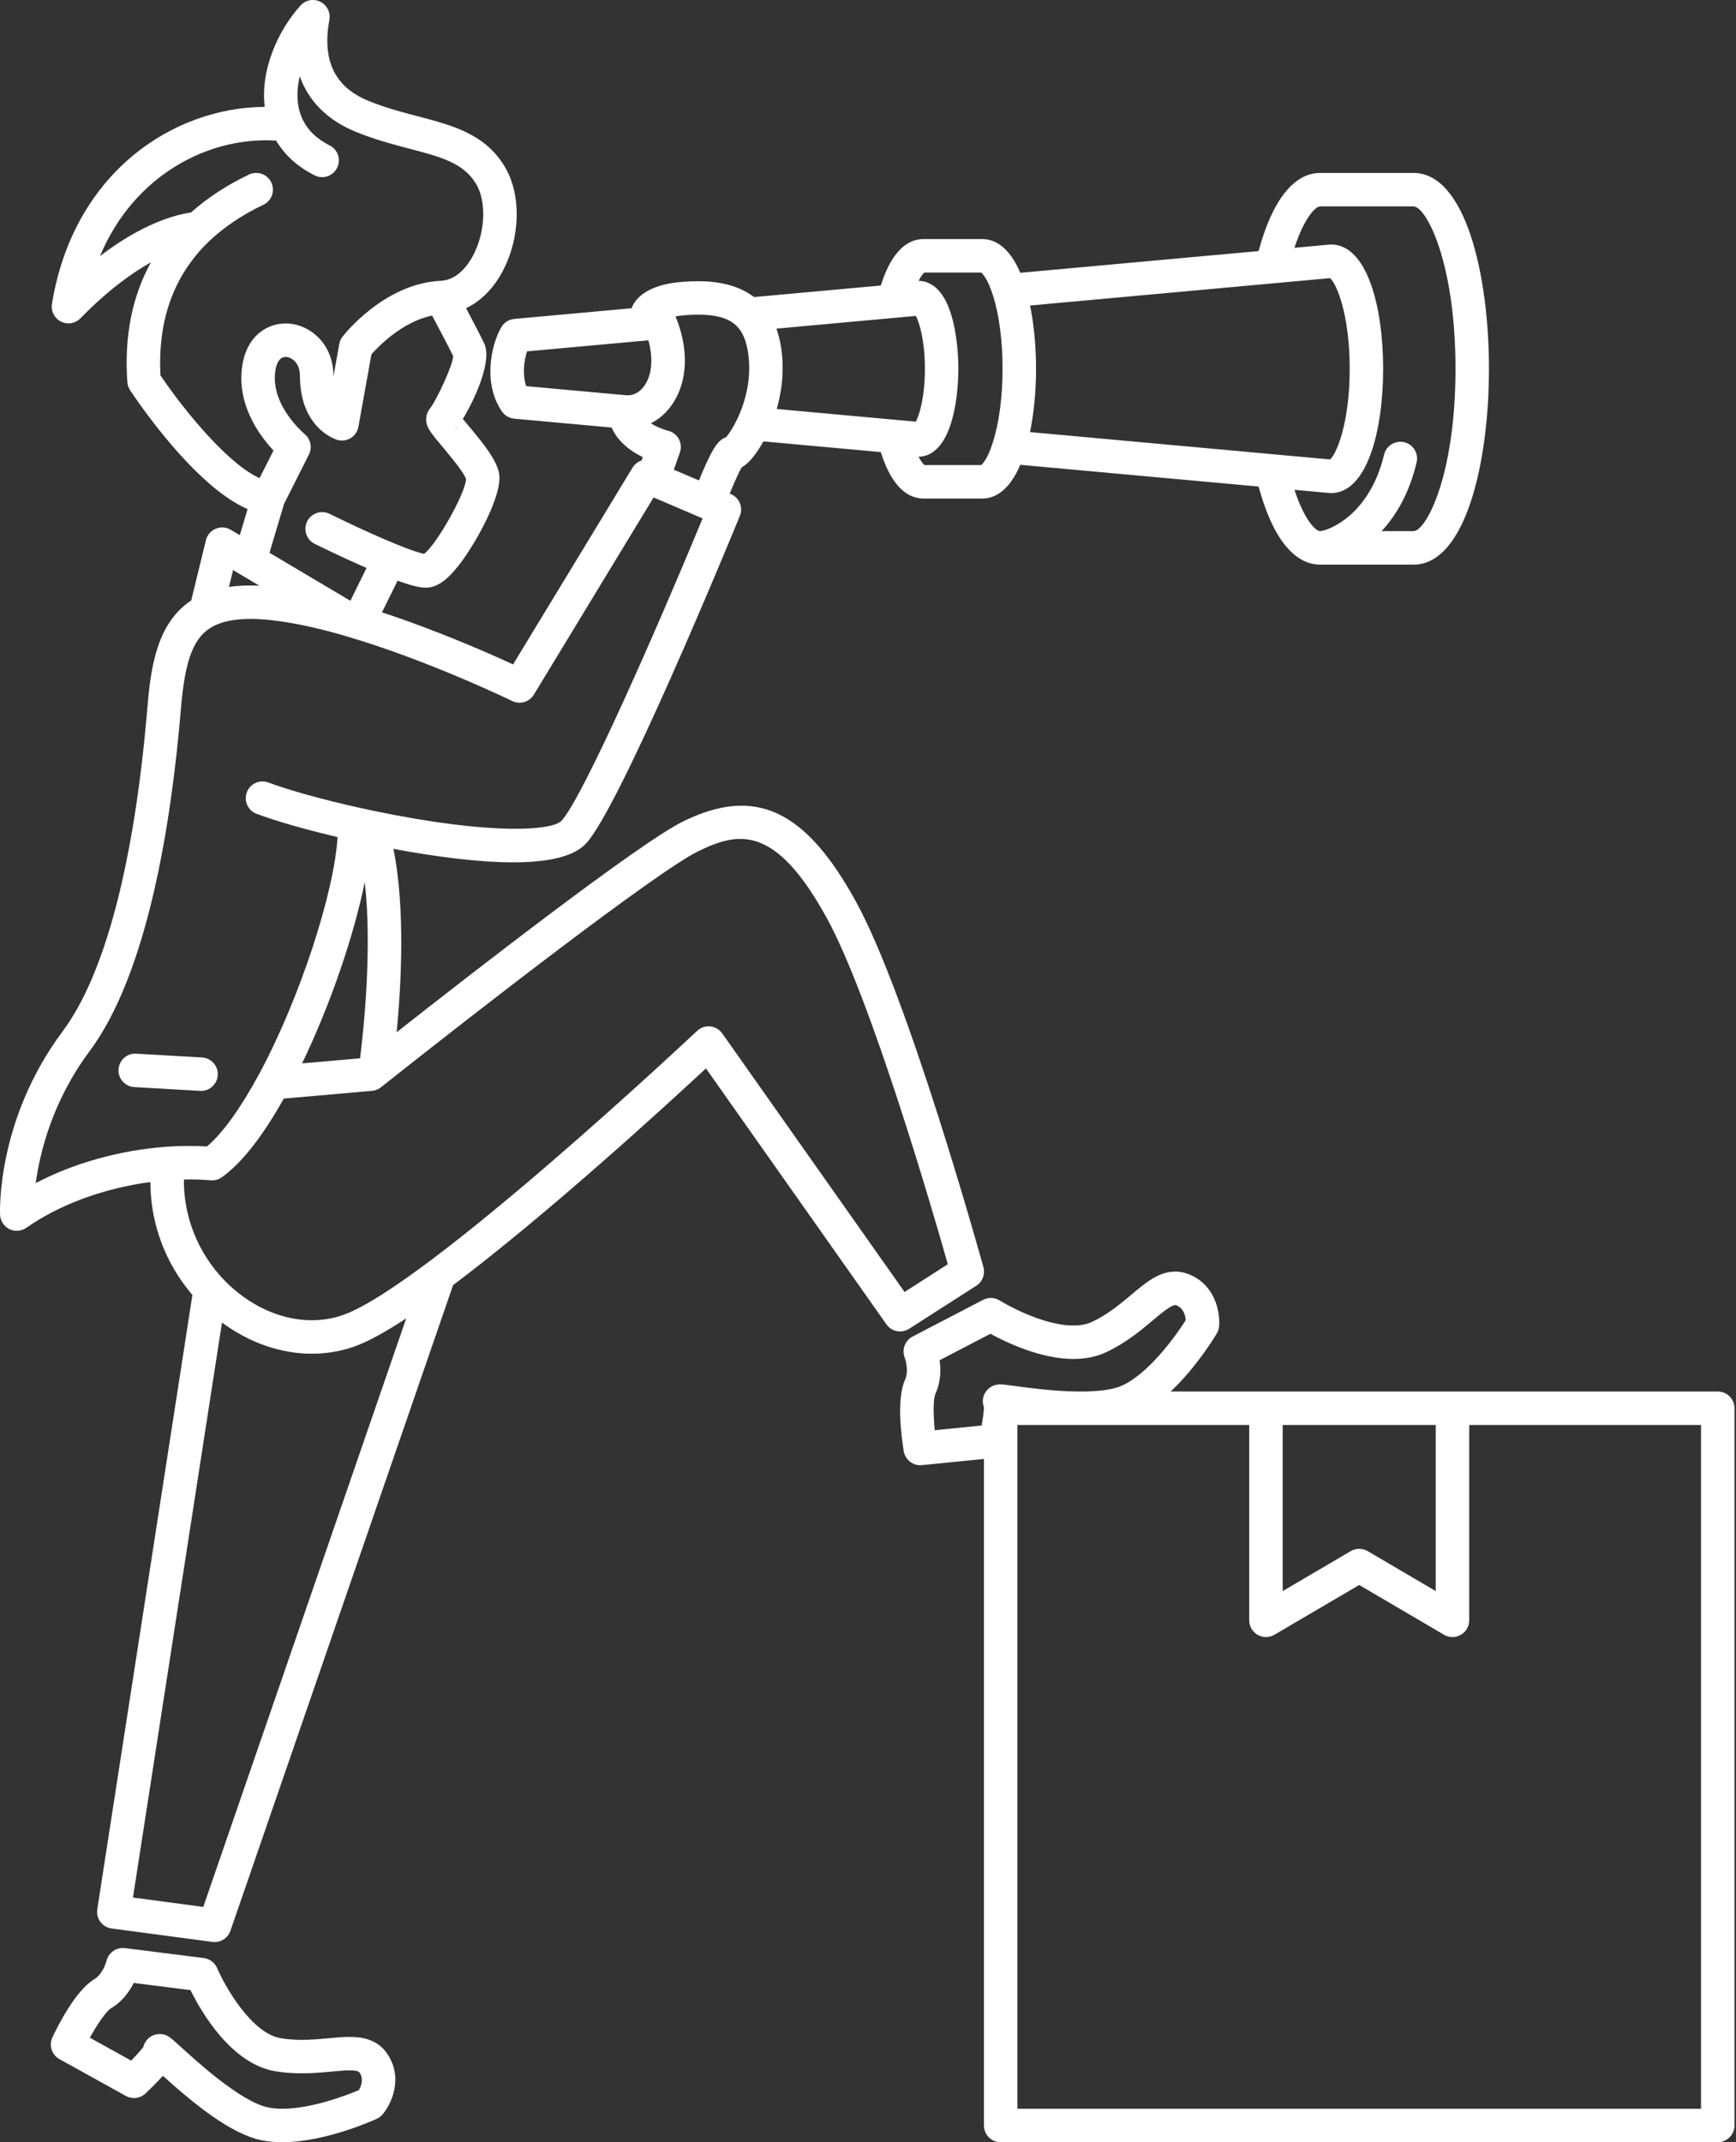 <svg width="415" height="512" viewBox="0 0 415 512" fill="none" xmlns="http://www.w3.org/2000/svg">
<rect x="0" y="0" width="415" height="512" fill="#333333" stroke="none"/>
<path d="M32.099 259.819L47.834 260.723C47.912 260.728 47.99 260.73 48.067 260.73C50.171 260.73 51.935 259.086 52.057 256.959C52.184 254.754 50.499 252.863 48.293 252.736L32.558 251.832C30.344 251.687 28.462 253.391 28.335 255.596C28.209 257.802 29.894 259.692 32.099 259.819Z" fill="white"/>
<path d="M45.993 309.496L23.253 456.335C23.088 457.398 23.359 458.482 24.003 459.344C24.647 460.205 25.611 460.771 26.677 460.912L50.776 464.124C50.954 464.147 51.131 464.159 51.307 464.159C52.993 464.159 54.524 463.093 55.086 461.464L108.31 307.15C130.788 290.254 159.056 264.367 168.762 255.351L211.903 316.521C213.137 318.269 215.527 318.736 217.33 317.584L233.393 307.294C234.87 306.348 235.558 304.55 235.091 302.859C234.364 300.233 217.157 238.287 204.617 215.487C192.502 193.439 180.542 187.882 163.335 196.303C152.748 201.496 112.336 232.932 94.827 246.703C95.897 235.597 96.934 217.157 94.055 202.879C103.747 204.687 114.065 206.1 122.633 206.1C130.602 206.1 137.057 204.878 140.086 201.615C148.178 192.901 173.957 130.396 176.87 123.298C177.7 121.276 176.752 118.961 174.742 118.102L174.441 117.973C175.614 115.132 176.646 112.826 177.29 111.708C178.182 111.221 178.894 110.522 179.427 109.936C180.401 108.864 181.474 107.343 182.502 105.494L210.555 108.051C213.407 117.123 217.6 119.153 220.752 119.153H234.801C237.498 119.153 241.114 117.664 243.9 111.092L300.878 116.287C304.113 128.348 309.29 134.952 315.603 134.952H337.894C350.296 134.952 355.944 110.685 355.944 88.139C355.944 65.595 350.296 41.33 337.894 41.33H315.603C309.289 41.33 304.112 47.937 300.877 60.005L243.905 65.201C241.107 58.626 237.494 57.137 234.801 57.137H220.752C217.598 57.137 213.404 59.166 210.554 68.241L180.264 71.002C176.973 68.489 172.52 67.209 166.89 67.209C165.684 67.209 164.429 67.262 163.051 67.368C155.528 67.956 152.013 70.806 150.992 73.67L122.935 76.228C121.641 76.346 120.484 77.085 119.834 78.211C117.2 82.774 115.522 92.056 120.04 98.401C120.716 99.351 121.774 99.96 122.936 100.065L146.204 102.186C147.685 105.548 150.722 107.844 153.658 109.247L153.37 110.058C152.495 110.348 151.718 110.937 151.208 111.777L122.652 158.8C116.951 156.167 104.637 150.726 91.316 146.351L95.046 138.782C99.383 140.37 101.016 140.492 102.106 140.441C104.54 140.323 106.876 138.676 109.682 135.103C113.566 130.158 120.292 118.24 119.296 113.083C118.672 109.901 115.707 106.173 111.896 101.629C111.507 101.166 111.056 100.628 110.649 100.132C113.604 95.251 117.685 86.207 115.776 82.132C114.967 80.403 113.015 76.673 111.419 73.662C114.872 72.02 117.881 69.052 120.063 65.006C124.419 56.926 124.688 46.609 120.714 39.915C116.032 32.03 108.233 29.986 99.976 27.822C96.139 26.816 92.172 25.776 88.062 24.095C80.015 20.803 76.964 14.464 78.735 4.715C79.054 2.956 78.169 1.199 76.564 0.41C74.96 -0.377 73.027 -0.007 71.83 1.32C66.495 7.233 62.211 16.654 63.283 25.541C41.386 25.672 17.546 41.248 12.416 72.638C12.135 74.36 13.001 76.066 14.558 76.853C15.131 77.143 15.749 77.284 16.362 77.284C17.414 77.284 18.451 76.87 19.222 76.082C25.795 69.367 31.517 65.239 36.091 62.693C31.576 70.844 29.672 80.425 30.446 91.338C30.494 92.024 30.719 92.686 31.098 93.259C32.796 95.83 46.564 116.224 59.185 121.67L57.328 127.908L55.153 126.618C54.063 125.972 52.731 125.88 51.562 126.371C50.394 126.862 49.527 127.879 49.227 129.11L45.71 143.515C37.607 148.856 36.06 159.278 35.27 168.741C32.166 205.973 25.145 232.864 14.965 246.507C-0.767 267.586 -0.023 289.419 0.016 290.338C0.079 291.798 0.932 293.109 2.243 293.755C2.803 294.03 3.409 294.167 4.012 294.167C4.82 294.167 5.624 293.922 6.309 293.441C14.261 287.863 24.873 283.98 35.951 282.513C35.964 292.437 39.521 301.94 45.993 309.496ZM50.125 57.535C53.636 54.217 57.956 51.325 62.965 48.939C64.96 47.989 65.806 45.602 64.857 43.608C63.908 41.614 61.52 40.763 59.526 41.716C54.229 44.238 49.577 47.29 45.657 50.791C41.927 51.319 34.156 53.372 23.907 61.201C32.074 41.706 50.032 32.573 66.011 33.608C68.059 37.057 71.13 39.848 75.201 41.907C77.174 42.904 79.578 42.113 80.576 40.142C81.574 38.171 80.783 35.765 78.812 34.768C75.614 33.151 73.391 30.949 72.198 28.211C70.868 25.183 70.835 21.676 71.653 18.226C73.775 24.195 78.296 28.739 85.034 31.496C89.633 33.377 94.05 34.535 97.948 35.557C105.426 37.517 110.829 38.934 113.835 43.995C116.364 48.255 116.014 55.654 113.021 61.205C111.874 63.334 109.351 66.932 105.343 67.116C91.903 67.737 82.285 79.948 81.883 80.468C81.487 80.978 81.221 81.576 81.107 82.212L79.706 90.01C79.706 89.956 79.706 89.902 79.706 89.847C79.706 82.203 74.194 77.69 69.008 77.324C64.247 76.995 58.959 80.027 57.888 87.577C56.589 96.771 62.054 104.132 65.382 107.668L62.055 114.269C54.712 111.064 44.226 98.393 38.363 89.728C37.652 76.436 41.609 65.607 50.125 57.535ZM67.895 120.453L73.855 108.627C74.698 106.955 74.256 104.913 72.81 103.726C72.728 103.66 64.646 96.92 65.808 88.699C65.996 87.376 66.59 85.182 68.444 85.305C69.705 85.394 71.705 86.705 71.705 89.848C71.705 102.325 80.232 105.02 80.595 105.128C81.687 105.454 82.866 105.301 83.837 104.704C84.808 104.107 85.478 103.125 85.679 102.003L88.791 84.685C90.578 82.672 96.27 76.858 103.3 75.428C104.824 78.287 107.281 82.93 108.341 85.119C108.17 87.645 104.304 95.542 102.991 97.377C102.4 98.023 102.001 98.873 101.904 99.731C101.661 101.873 102.779 103.206 105.768 106.768C107.322 108.621 110.912 112.9 111.413 114.496C111.234 117.998 104.355 130.155 101.371 132.379C100.61 132.223 98.727 131.709 94.596 130.019L94.594 130.018C87.526 127.132 78.87 122.855 78.783 122.812C76.804 121.832 74.404 122.643 73.424 124.623C72.444 126.603 73.255 129.002 75.235 129.982C75.535 130.13 81.446 133.05 87.623 135.751L83.761 143.587L64.425 132.117L67.895 120.453ZM108.618 103.014C108.842 102.779 109.109 102.448 109.413 102.023C109.223 102.378 108.946 102.708 108.618 103.014ZM62 139.98C59.339 139.861 56.929 139.959 54.736 140.275L55.718 136.254L62 139.98ZM51.038 149.646C54.66 147.768 60.185 147.435 67.925 148.624C72.219 149.287 77.073 150.401 82.348 151.934C82.379 151.944 82.409 151.957 82.44 151.966C82.446 151.968 82.451 151.971 82.457 151.973C102.096 157.671 122.248 167.448 122.449 167.546C124.307 168.452 126.548 167.793 127.621 166.026L156.245 118.891L167.968 123.904C156.991 150.417 139.331 190.673 134.225 196.172C132.136 198.42 118.119 199.771 89.431 193.815L89.015 193.725C87.872 193.479 86.738 193.234 85.633 192.992C77.027 191.079 69.198 188.901 64.153 187.015C62.083 186.244 59.779 187.292 59.006 189.362C58.233 191.431 59.283 193.736 61.353 194.509C66.081 196.276 73.006 198.262 80.701 200.07C79.836 213.639 71.573 238.872 61.9 256.792C61.885 256.817 61.865 256.838 61.851 256.864C57.518 264.881 53.172 270.891 49.474 274.011C46.482 273.823 43.275 273.84 39.911 274.068C28.754 274.867 17.705 277.964 8.535 282.761C9.568 275.279 12.592 263.067 21.38 251.291C35.374 232.537 40.995 196.409 43.246 169.405C44.24 157.436 46.355 152.081 51.038 149.646ZM159.637 102.924C159.601 102.916 157.403 102.35 155.601 101.174C157.624 100.156 159.407 98.57 160.788 96.507C164.44 91.05 164.697 83.441 161.496 75.621C162.111 75.506 162.831 75.407 163.672 75.342C164.825 75.252 165.907 75.206 166.89 75.206C174.989 75.206 178.268 78.026 178.99 85.611C179.876 94.901 175.209 102.663 173.552 104.512C171.519 105.165 170.039 107.638 167.084 114.825L161.078 112.257L162.531 108.165C162.914 107.086 162.817 105.895 162.263 104.894C161.71 103.892 160.754 103.175 159.637 102.924ZM125.994 83.978L154.997 81.334C156.163 85.56 155.89 89.442 154.14 92.057C153.002 93.757 151.398 94.625 149.673 94.465C149.67 94.465 149.666 94.466 149.663 94.465L125.801 92.29C124.888 89.786 125.187 86.418 125.994 83.978ZM220.996 65.135H234.55C234.886 65.403 236.122 66.614 237.397 70.668C238.862 75.302 239.669 81.505 239.669 88.137C239.669 94.75 238.858 100.96 237.382 105.635C237.379 105.646 237.376 105.655 237.372 105.665C237.372 105.667 237.371 105.668 237.37 105.67C236.112 109.68 234.885 110.884 234.55 111.15H220.997C220.711 110.934 220.19 110.328 219.583 109.159C220.533 109.15 221.445 108.923 222.226 108.513C222.326 108.463 222.419 108.403 222.516 108.348C222.532 108.338 222.549 108.33 222.564 108.321C228.778 104.734 229.102 90.917 229.102 88.137C229.102 85.309 228.77 71.037 222.308 67.806C221.457 67.358 220.541 67.127 219.587 67.118C220.192 65.954 220.711 65.35 220.996 65.135ZM315.602 49.328H337.893C340.899 49.328 347.943 62.532 347.943 88.137C347.943 113.745 340.899 126.95 337.893 126.95H330.264C333.712 123.249 336.874 117.967 338.653 110.514C339.166 108.366 337.84 106.207 335.692 105.695C333.545 105.186 331.385 106.508 330.872 108.657C327.464 122.926 317.881 126.738 315.582 126.947C314.501 126.917 311.813 124.297 309.451 117.066L317.854 117.833C317.975 117.845 318.094 117.849 318.213 117.85C318.213 117.85 318.215 117.85 318.217 117.85H318.219H318.221C318.223 117.85 318.225 117.85 318.227 117.85C326.809 117.836 330.65 102.92 330.65 88.137C330.65 73.354 326.805 58.438 318.215 58.438C318.153 58.438 318.094 58.454 318.033 58.457C317.972 58.46 317.913 58.449 317.852 58.455L309.446 59.222C311.824 51.94 314.533 49.328 315.602 49.328ZM317.96 66.477C319.471 67.729 322.652 75.094 322.652 88.136C322.652 101.187 319.471 108.557 317.96 109.809L246.231 103.269C247.164 98.739 247.67 93.533 247.67 88.136C247.67 82.732 247.167 77.531 246.24 73.019L317.96 66.477ZM186.954 84.852C186.732 82.516 186.275 80.419 185.605 78.544L218.935 75.506C219.878 77.267 221.102 81.676 221.102 88.136C221.102 94.612 219.874 99.027 218.93 100.779L185.682 97.749C186.789 93.88 187.394 89.474 186.954 84.852ZM86.079 252.936L72.217 254.151C78.973 240.133 84.586 223.692 87.198 210.806C89.011 226.814 86.907 246.35 86.079 252.936ZM197.608 219.341C208.222 238.639 223.01 289.573 226.583 302.155L216.238 308.783L172.656 246.989C171.988 246.042 170.942 245.431 169.788 245.315C168.635 245.196 167.487 245.587 166.643 246.383C166.001 246.987 102.212 306.953 82.205 314.216C74.203 317.124 64.777 315.182 56.99 309.025C48.645 302.425 43.846 292.268 43.968 281.904C46.203 281.86 48.343 281.919 50.341 282.1C51.295 282.185 52.243 281.93 53.022 281.375C57.739 278.02 62.719 271.695 67.841 262.562L88.934 260.713C89.711 260.646 90.452 260.352 91.064 259.868L92.216 258.957C113.728 241.882 157.013 208.313 166.856 203.484C176.359 198.834 185.23 196.817 197.608 219.341ZM31.785 453.522L53.067 316.089C59.668 320.984 67.195 323.543 74.547 323.543C78.092 323.543 81.597 322.948 84.936 321.735C88.172 320.56 92.345 318.224 97.106 315.097L48.591 455.762L31.785 453.522Z" fill="white"/>
<path d="M91.452 505.357C93.557 502.881 96.503 496.668 92.58 490.865C90.133 487.243 86.257 486.824 83.554 486.824C81.982 486.824 80.307 486.98 78.534 487.145C76.5 487.335 74.396 487.531 72.151 487.531C70.353 487.531 68.714 487.404 67.138 487.141C60.053 485.96 53.735 474.636 51.9 470.376C51.341 469.07 50.132 468.159 48.724 467.981L29.855 465.6C27.84 465.345 25.948 466.674 25.462 468.645C25.247 469.516 24.3 472.006 22.521 473.056C18.087 475.668 13.753 484.336 12.531 486.931C11.633 488.837 12.367 491.114 14.21 492.135L30.097 500.939C31.627 501.787 33.53 501.543 34.795 500.335C36.537 498.675 37.892 497.293 38.938 496.123C46.588 503.031 55.216 510.005 62.475 511.516C64.006 511.834 65.69 511.996 67.481 511.996C77.831 511.995 89.585 506.624 90.081 506.395C90.609 506.154 91.076 505.799 91.452 505.357ZM85.785 499.545C83.003 500.718 74.589 503.997 67.482 503.998C66.237 503.998 65.102 503.893 64.106 503.685C57.603 502.331 47.139 492.783 43.199 489.188C40.568 486.787 39.861 486.141 38.169 486.141C36.897 486.141 35.683 486.754 34.93 487.779C34.61 488.215 34.386 488.713 34.263 489.234C33.774 489.903 32.658 491.147 31.352 492.489L21.48 487.018C23.298 483.748 25.417 480.636 26.584 479.949C29.29 478.353 30.967 475.934 31.964 473.931L45.53 475.643C48.111 480.86 55.285 493.277 65.823 495.032C67.837 495.368 69.907 495.531 72.151 495.531C74.769 495.531 77.163 495.308 79.276 495.111C80.927 494.957 82.354 494.824 83.553 494.824C85.599 494.824 85.864 495.215 85.951 495.345C87.019 496.922 86.319 498.638 85.785 499.545Z" fill="white"/>
<path d="M410.637 332.576H279.858C286.168 326.626 290.626 319.146 290.886 318.704C291.181 318.204 291.363 317.646 291.421 317.069C291.743 313.836 290.626 307.049 284.098 304.51C283.083 304.116 282.031 303.916 280.968 303.916C277.022 303.916 273.968 306.48 270.433 309.45C267.805 311.657 264.826 314.16 261.061 315.933C259.842 316.508 258.348 316.799 256.618 316.799C248.642 316.799 239.082 310.883 238.99 310.825C237.787 310.069 236.274 310.01 235.016 310.665L218.146 319.449C216.345 320.387 215.545 322.556 216.268 324.453C216.588 325.292 217.227 327.88 216.362 329.756C214.206 334.428 215.577 344.021 216.049 346.85C216.373 348.794 218.057 350.192 219.99 350.192C220.123 350.192 220.257 350.185 220.392 350.172L235.216 348.69V507.998C235.216 510.207 237.007 511.998 239.216 511.998H410.637C412.846 511.998 414.637 510.207 414.637 507.998V336.576C414.637 334.367 412.846 332.576 410.637 332.576ZM235.215 336.576V336.588C235.17 337.467 234.971 339.002 234.685 340.704L223.456 341.827C223.091 338.1 223.06 334.334 223.624 333.11C224.94 330.257 224.942 327.314 224.621 325.098L236.764 318.775C240.507 320.82 248.797 324.8 256.617 324.8C259.536 324.8 262.179 324.251 264.472 323.17C269.175 320.953 272.724 317.972 275.577 315.576C277.518 313.945 279.935 311.916 280.967 311.916C281.017 311.916 281.084 311.922 281.198 311.966C282.978 312.659 283.376 314.477 283.452 315.525C280.813 319.713 274.259 328.607 267.985 331.262C266.654 331.825 264.099 332.49 259.388 332.575H257.238C251.691 332.48 246.016 331.715 242.537 331.246C240.569 330.98 239.745 330.872 239.113 330.872C236.887 330.872 235.592 332.345 235.159 333.606C234.846 334.516 234.888 335.495 235.224 336.363C235.223 336.423 235.218 336.497 235.215 336.565C235.216 336.57 235.215 336.572 235.215 336.576ZM406.637 503.998H243.215V340.576H298.63V387.259C298.63 388.694 299.398 390.018 300.642 390.731C301.888 391.444 303.418 391.435 304.655 390.71L324.926 378.812L345.197 390.71C345.822 391.076 346.522 391.26 347.222 391.26C347.908 391.26 348.594 391.084 349.21 390.732C350.455 390.019 351.222 388.695 351.222 387.26V340.577H406.636V503.998H406.637ZM343.223 340.576V380.273L326.952 370.722C325.701 369.99 324.153 369.99 322.902 370.722L306.631 380.273V340.576H343.223Z" fill="white"/>
</svg>
